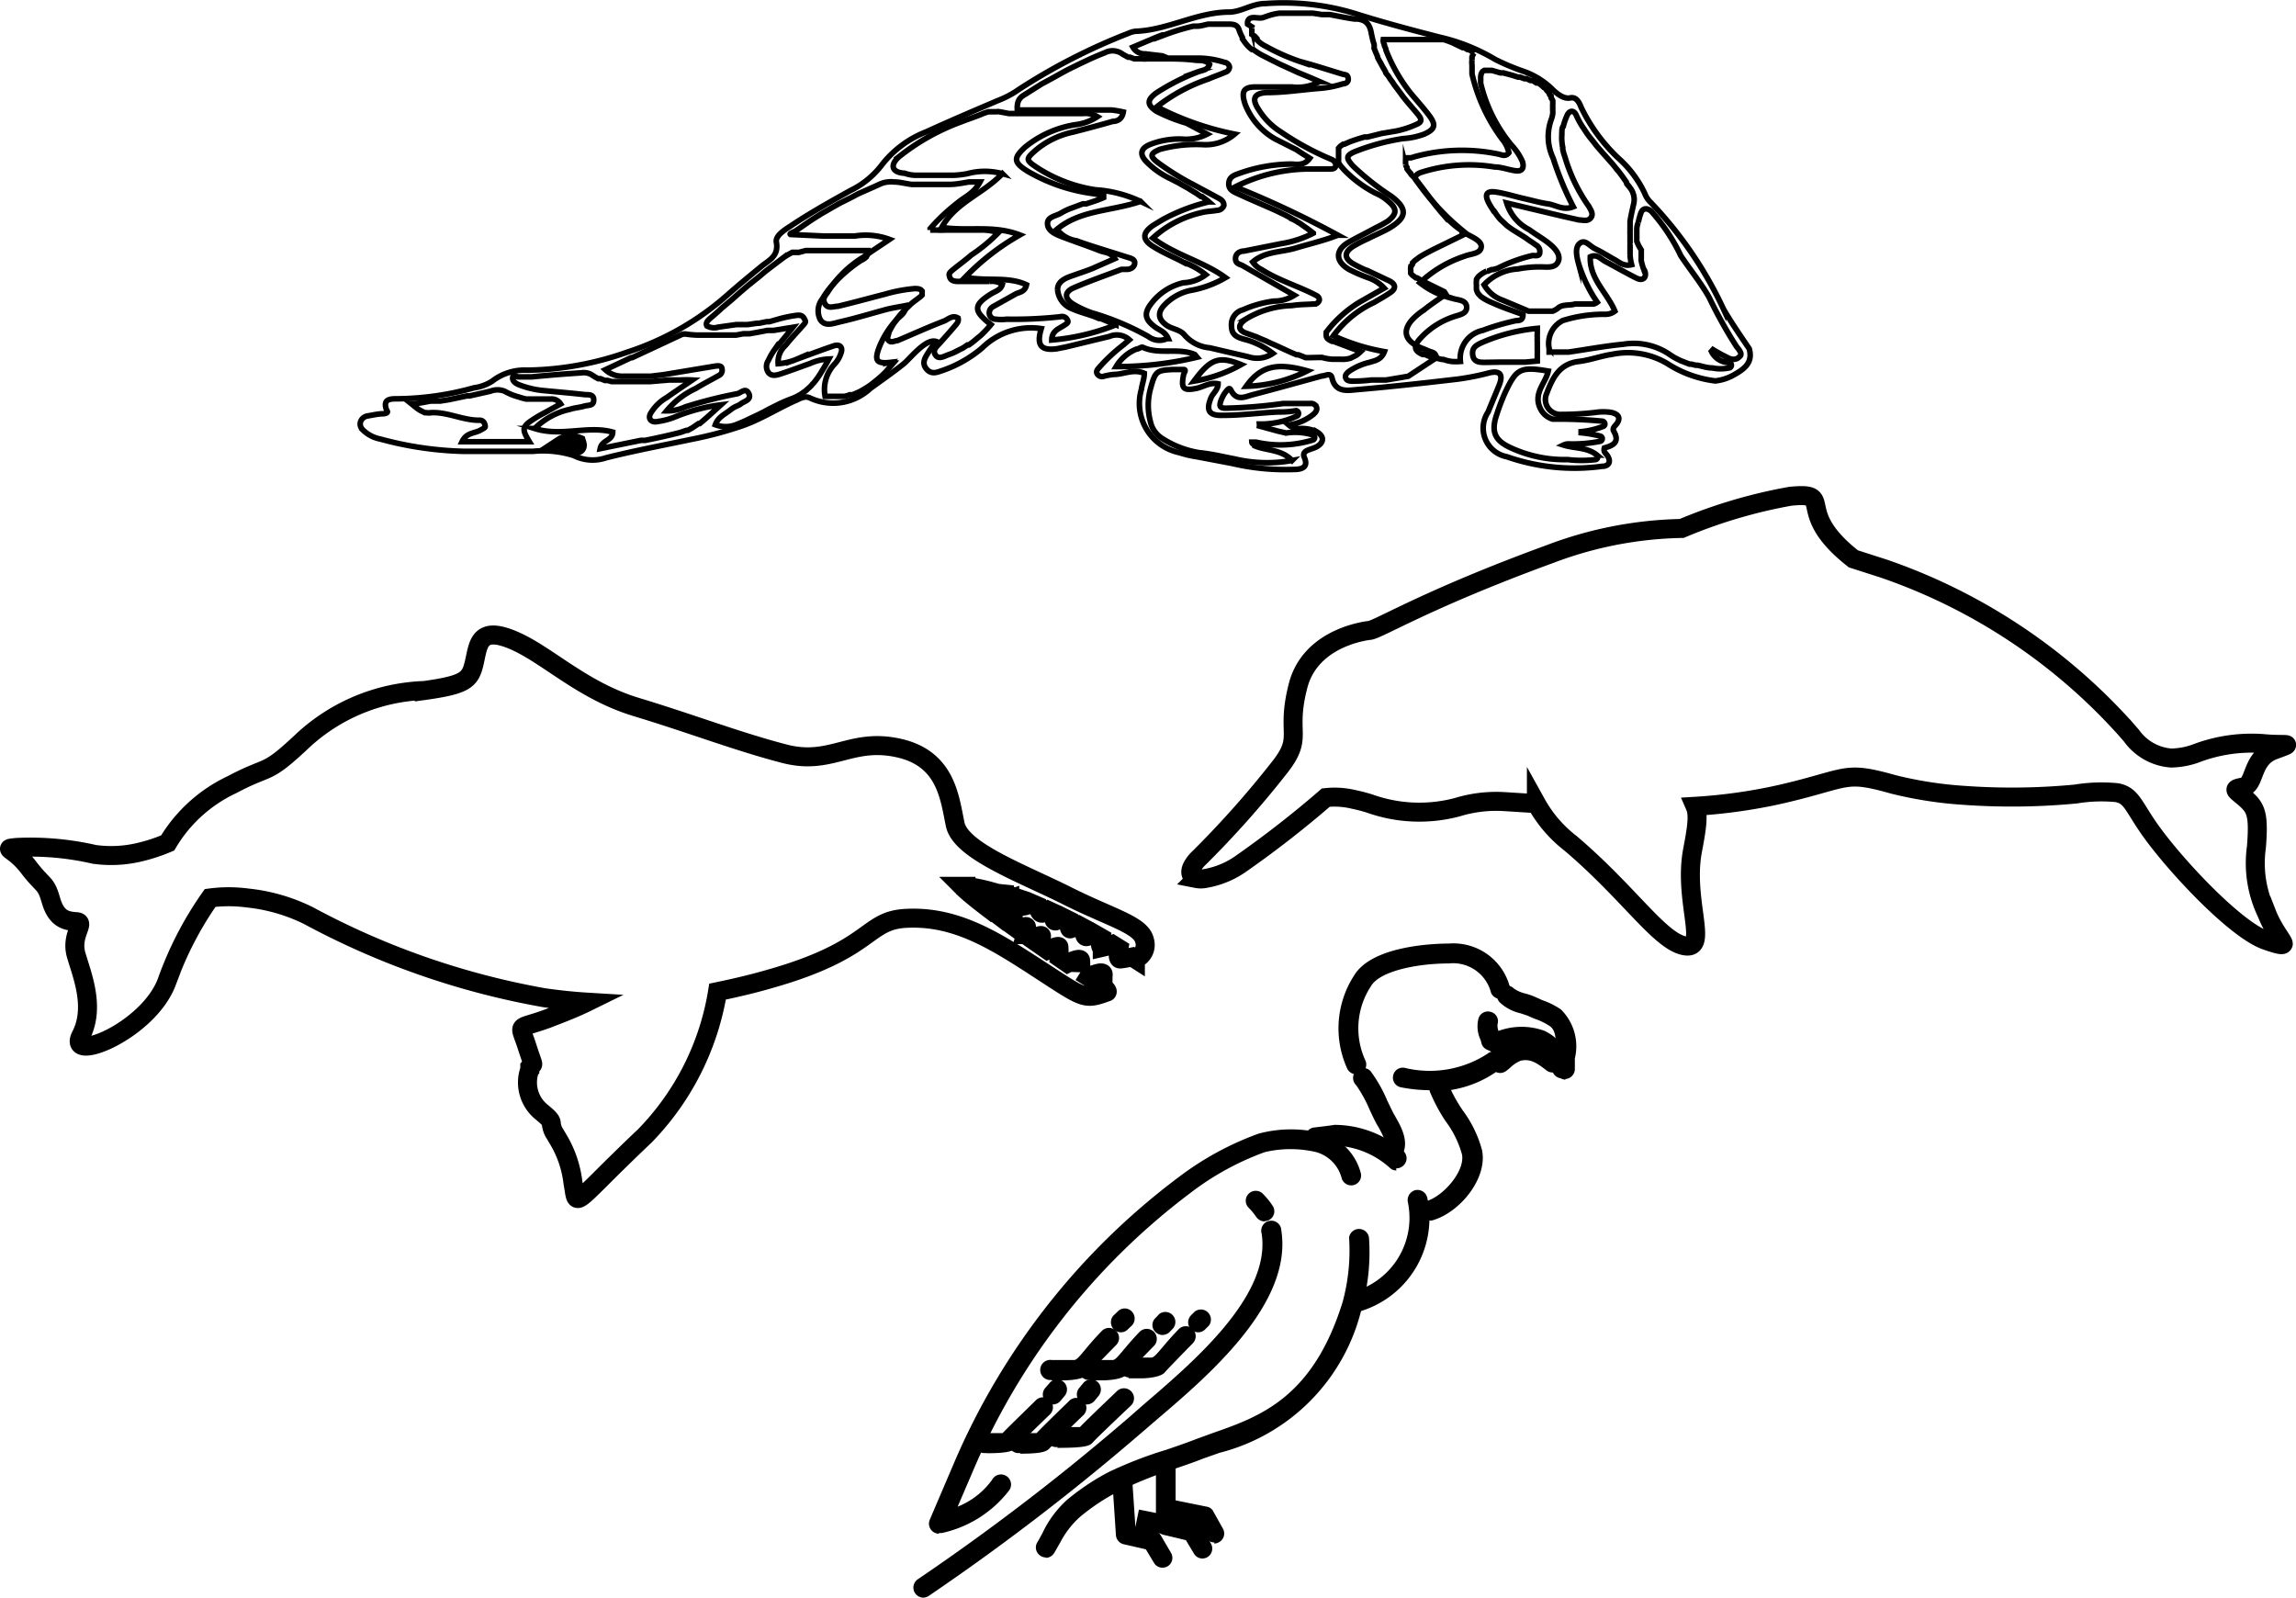 <svg xmlns="http://www.w3.org/2000/svg" viewBox="0 0 102.71 71.47"><defs><style>.cls-1,.cls-2{fill:none;stroke:#000;stroke-miterlimit:10;}.cls-1{stroke-width:0.25px;}.cls-2{stroke-width:0.85px;}</style></defs><title>Asset 14</title><g id="Layer_2" data-name="Layer 2"><g id="Layer_1-2" data-name="Layer 1"><path class="cls-1" d="M17.15,18.51c-.24,0-.48.06-.72.1s-.46.35-.2.62a1.52,1.52,0,0,0,.78.41,15.56,15.56,0,0,0,3.72.55c1,0,2.08,0,3.12,0a4.5,4.5,0,0,1,1.82.19,1.87,1.87,0,0,0,1.44.1c1.27-.32,2.56-.56,3.84-.83a16.87,16.87,0,0,0,2.22-.59c.85-.29,1.59-.77,2.39-1.13.22-.09.44-.25.69-.12a2.43,2.43,0,0,0,2.68-.43c.48-.35,1-.71,1.49-1.1.3-.24,1-1.17,1.47-1a4.28,4.28,0,0,0-.32.42c-.15.25-.37.51-.13.8s.51.14.76.06a5.51,5.51,0,0,0,1.74-1,3.12,3.12,0,0,1,2.64-.86c-.23.76,0,1,.71.9l.4-.08,1.94-.47a.84.84,0,0,1,.89.15l-.28.24a7.49,7.49,0,0,0-1.07,1c-.07.08-.15.17-.09.28a.25.25,0,0,0,.27.12,2.7,2.7,0,0,1,.48-.09c.44,0,.87-.26,1.36-.05,0,.25-.1.48-.13.72a2.25,2.25,0,0,0,1.7,2.83,4.8,4.8,0,0,0,.77.18l1.58.3A10.45,10.45,0,0,0,57.9,21c.3,0,.65-.08.45-.53-.07-.17,0-.25.11-.31s.31-.1.45-.18c.34-.2.32-.47,0-.66a1.52,1.52,0,0,0-.7-.15.7.7,0,0,1-.56-.16,2.23,2.23,0,0,0,1.11-.48c.1-.09.19-.2.12-.35a.27.27,0,0,0-.27-.13c-.4,0-.8,0-1.2,0a22.08,22.08,0,0,1-2.56.21c-.1,0-.24,0-.27-.11s.11-.45.26-.63.17-.18.26,0c.26.43.62.22.93.14,1-.26,2.07-.56,3.1-.84.17,0,.4-.18.46.1.14.6.62.56,1,.52,1.54-.13,3.08-.3,4.62-.48a11.34,11.34,0,0,0,1.41-.28c.5-.12.63.09.44.56s-.33.79-.49,1.19a1.3,1.3,0,0,0,.83,2,9.23,9.23,0,0,0,4.27.43c.31,0,.42-.22.22-.5-.06-.09-.17-.14-.12-.32.34-.1.72-.23.42-.75-.08-.13.06-.24.14-.34.21-.31,0-.44-.25-.5a2.41,2.41,0,0,0-.71,0,13.08,13.08,0,0,1-1.53.09.67.67,0,0,1-.65-.94c.26-.68.56-1.33,1.44-1.43.5-.06,1-.25,1.49-.32a3.45,3.45,0,0,1,2.46.41,5.08,5.08,0,0,0,2.15.78,2.09,2.09,0,0,0,.76-.23c.58-.31.93-.6.76-1.21-.4-.59-.8-1.17-1.15-1.77A17.69,17.69,0,0,0,73.79,9a1.08,1.08,0,0,1-.21-.34,4.88,4.88,0,0,0-1.19-1.59,7.79,7.79,0,0,1-1.65-2.25c-.09-.23-.22-.5-.5-.44s-.59-.18-.81-.4a3.48,3.48,0,0,0-1.28-.79,10.12,10.12,0,0,1-1.26-.53,8.57,8.57,0,0,0-2.5-1C63.11,1.33,61.86,1,60.6.6a11,11,0,0,0-4-.44c-.58,0-1.07.37-1.6.38-1.46,0-2.76.81-4.21.86a1.11,1.11,0,0,0-.31.09A26.76,26.76,0,0,0,45.58,4a4.26,4.26,0,0,1-.92.49c-1.08.46-2.16.92-3.23,1.41a4.63,4.63,0,0,0-2,1.5,3.91,3.91,0,0,1-1.4,1.13c-.91.51-1.8,1-2.69,1.6-.27.17-.66.43-.61.7.12.65-.36.82-.7,1.11-.51.42-1,.82-1.53,1.29a12.62,12.62,0,0,1-4.43,2.52,13.91,13.91,0,0,1-4.48.81,2.37,2.37,0,0,0-1.57.49,2,2,0,0,1-.82.3,13.13,13.13,0,0,1-3.41.49c-.33,0-.69,0-.49.52C17.4,18.47,17.24,18.5,17.15,18.51Z"/><path class="cls-2" d="M25.13,19.91a.74.74,0,0,1,.68-.07C25.86,20,25.86,20,25.13,19.91Z"/><path class="cls-1" d="M49.93,16.4a1.88,1.88,0,0,1,.9-.78c.1,0,.23-.12.3-.08.75.34,1.58,0,2.32.32,0,0,0,0,.1.12A15.36,15.36,0,0,1,49.93,16.4Z"/><path class="cls-1" d="M54.69,18.58c.83,0,1.66-.11,2.48-.15h.12q.35,0,.69-.06a.13.13,0,0,1,.06.23,3.8,3.8,0,0,1-1.7.37.36.36,0,0,1,0,.09l.84.23.36.08a2.7,2.7,0,0,1,1.2.09.12.12,0,0,1,0,.22,4.9,4.9,0,0,1-2.55.1H56a.09.09,0,0,0,.06.08.16.16,0,0,1,.06.08c.53.23,1.2.15,1.68.66a6.31,6.31,0,0,1-2.57-.07c-.53-.1-1-.22-1.58-.28A4.31,4.31,0,0,1,52,19.62a1.19,1.19,0,0,1-.54-.77,2.82,2.82,0,0,1,0-1.44c.22-.8.26-.84,1-.88.16,0,.31,0,.48,0s0,.17,0,.27c-.11.57,0,.69.55.58.33-.06.63-.29,1-.21,0,.26-.22.41-.31.61C53.94,18.35,54.07,18.6,54.69,18.58Z"/><path class="cls-1" d="M53.41,17.05c.74-1,1.11-1.14,2.11-.74A6.31,6.31,0,0,1,53.41,17.05Z"/><path class="cls-1" d="M55.75,17.28c.63-.89,1.35-1.08,2.73-.69A6.39,6.39,0,0,1,55.75,17.28Z"/><path class="cls-1" d="M66.43,16.21c-.23,0-.51,0-.55-.34s.18-.43.4-.54a8.08,8.08,0,0,1,2.49-.64c0,.08,0,.14,0,.21a1.62,1.62,0,0,0,0,.22,1,1,0,0,0,0,.17v.38a.66.66,0,0,1,0,.14c0,.11,0,.22,0,.34l-.54.05H67.09Z"/><path class="cls-1" d="M68.89,18.24a.9.9,0,0,0,.57.51,20.31,20.31,0,0,1,2.21.09c.11,0,.18.17.06.23a3.73,3.73,0,0,1-1,.24l0,.05a5.35,5.35,0,0,1,.86.15.12.12,0,0,1,0,.23,6.29,6.29,0,0,1-1.37.12l-.1,0a.53.53,0,0,0-.18.05c.51.16,1.06.09,1.5.45a.12.12,0,0,1-.06.2,5.23,5.23,0,0,1-1.25,0,5.74,5.74,0,0,1-2.53-.52c-.76-.34-.91-.75-.63-1.54a9.25,9.25,0,0,1,.39-1c.48-1,.66-1.11,1.9-.9C69.15,17.13,68.59,17.58,68.89,18.24Z"/><path class="cls-1" d="M73.22,10.79v-.06c0-.12,0-.25,0-.37v0c0-.13,0-.27.07-.41a2.36,2.36,0,0,1,.1-.38.48.48,0,0,1,.08-.16h0a.27.27,0,0,1,.1-.06h0a.25.25,0,0,1,.12,0h0a.56.56,0,0,1,.17.09,8.38,8.38,0,0,1,1.33,2c.41.62.92,1.24,1.27,1.87a20.37,20.37,0,0,0,1.22,2.19l.08.1a.72.72,0,0,1,.11.19v0a.17.17,0,0,1,0,.1h0s0,0,0,0,0,0,0,0a.19.19,0,0,1-.06.07c-.17.18-.4.12-.6,0a6.29,6.29,0,0,1-.58-.32l-.07.08a.88.88,0,0,0,.78.5c.13,0,.17.21,0,.24a1.83,1.83,0,0,1-.74,0h0c-.22,0-.43-.07-.65-.12l-.09,0-.2-.05-.08,0-.41-.16-.1-.05a2.65,2.65,0,0,1-.39-.23,2.86,2.86,0,0,0-2.06-.45c-.82.08-1.63.23-2.45.35l-.15,0-.22,0h-.45l0,0-.05,0,0,0,0,0,0,0,0-.06v0h0l0-.05s0,0,0-.05a1.15,1.15,0,0,1,.61-1.25,6.12,6.12,0,0,1,1.9-.28.68.68,0,0,0,.43-.14c-.33-.81-1.14-1.44-1.1-2.43.3-.14.46.09.66.2.45.24.89.49,1.34.72.12.06.26.13.38.05s.11-.29,0-.44a2.42,2.42,0,0,1-.1-.36.24.24,0,0,1,0-.08c0-.12,0-.24,0-.35v-.05A1.82,1.82,0,0,1,73.22,10.79Z"/><path class="cls-1" d="M69.87,6.32h0a1.62,1.62,0,0,1,0-.31.22.22,0,0,1,0-.08c0-.1,0-.21.07-.31h0a3,3,0,0,1,.16-.45c.09-.22.3-.28.42,0a3.88,3.88,0,0,0,.24.45l.26.39.09.12.21.26.09.12.26.3,0,0,.47.53.13.16a1.15,1.15,0,0,0,.14.17l.15.2.12.17.07.1c0,.08.11.16.16.25a.85.85,0,0,1,.17.74c-.06.26-.12.52-.16.77,0,0,0,.06,0,.09s0,.23,0,.35a.28.28,0,0,0,0,.09c0,.14,0,.28,0,.42s0,.06,0,.09,0,.23,0,.35,0,.08,0,.12a2.14,2.14,0,0,0,.07.43c-.36.09-.55-.11-.77-.23s-.55-.33-.84-.47-.46-.44-.7-.26-.15.59-.07.89a6.4,6.4,0,0,0,.84,1.75.48.48,0,0,1-.16.08l0,0-.11,0-.06,0h-.15l-.16,0h-.19l-.16,0c-.26.08-.58,0-.77.19a1.1,1.1,0,0,1-.23.13h0l-.07,0-.09,0h-.33l-.09,0h-.08l-.09,0-.08,0-.08,0-.1,0-.07,0-.16-.07-1-.42a1.54,1.54,0,0,1-.83-.69,2.26,2.26,0,0,1,1.52-.71,5,5,0,0,1,1-.09c.29,0,.65.07.79-.23s-.14-.6-.38-.8-.62-.42-.92-.64a2,2,0,0,1-1-1.19l2.53.6.71.16c.18,0,.38.08.52-.09s0-.36-.08-.51A7.49,7.49,0,0,1,70,7a1.92,1.92,0,0,1-.09-.32.22.22,0,0,1,0-.08A1.63,1.63,0,0,1,69.87,6.32Z"/><path class="cls-1" d="M66.31,3.21h0a.47.47,0,0,1,.09-.06h.17l.17,0,.38.11.13,0,.41.11h0l.25.08.09,0,.19.07.1,0,.17.08.1,0,.17.11.08,0a1.55,1.55,0,0,1,.24.19c.06,0,.11.11.16.16h0l.11.12,0,.05.07.09a.21.21,0,0,1,0,.06.75.75,0,0,1,.07.12.14.14,0,0,1,0,.06.36.36,0,0,1,0,.11.64.64,0,0,0,0,.07s0,.07,0,.11v.07a1.1,1.1,0,0,1,0,.18,1.45,1.45,0,0,1-.07.26,2.24,2.24,0,0,0,.09,1.72,13.84,13.84,0,0,0,.9,2.17c-.45.18-.78-.08-1.13-.13s-.73-.16-1.09-.24-.83-.23-1.25-.29-.5.12-.32.47c.07.14.16.27.24.4l.06.06a2.37,2.37,0,0,0,.23.3l.14.13.16.15c.11.08.23.17.35.24l.45.28.21.15.11.07.17.12a.32.32,0,0,1,.17.33c0,.19-.19.14-.32.14A6.94,6.94,0,0,0,67,12l-.21.06-.06,0-.17.07-.05,0a1.18,1.18,0,0,0-.37.24l0,0a.6.6,0,0,0-.09.13l0,.05a.65.65,0,0,0,0,.21,1.12,1.12,0,0,0,0,.2h0a.58.58,0,0,0,.08.18l0,0,.11.12,0,0a2.11,2.11,0,0,0,.39.23l0,0,.25.11c.41.18.84.32,1.25.47,0,.3-.21.26-.34.28a10.62,10.62,0,0,0-1.46.43,1.27,1.27,0,0,0-1,1.39,2.6,2.6,0,0,1-.4,0h0a1.9,1.9,0,0,1-.36-.09h-.06L64.15,16l-.08,0-.32-.14h0l-.11,0c-.38-.17-.41-.36-.13-.69a3.51,3.51,0,0,1,1.52-1c.24-.09.6-.12.58-.44s-.39-.3-.63-.38a3.72,3.72,0,0,1-1.46-.7,5.35,5.35,0,0,1,2-1.19c.27-.11.69-.1.74-.39s-.39-.45-.64-.6a11,11,0,0,1-2.2-2.31c-.21-.23-.08-.38.19-.46a7,7,0,0,1,3.25-.23c.31,0,.63.13.94.17s.38-.14.31-.4a2.5,2.5,0,0,0-.48-.73,6.78,6.78,0,0,1-1.39-2.77,1.28,1.28,0,0,1,0-.19v0a.36.36,0,0,1,0-.11v0A.44.44,0,0,1,66.31,3.21Z"/><path class="cls-1" d="M61.88,1.86h0a.36.36,0,0,1,0-.09h0l.07,0h0l.09,0h0l.15,0,.24,0,.15,0,.22,0,.31,0h.08l.31,0h.48l.3,0,.12,0,.18,0a3.39,3.39,0,0,1,.41.15l.25.12.19.09.07,0,.15.09.07,0,.22.15a.76.76,0,0,0-.09.18.19.19,0,0,0,0,.07s0,0,0,.05a1.07,1.07,0,0,0,0,.25v.07c0,.1,0,.21,0,.32a7.86,7.86,0,0,0,1.33,2.89,1.45,1.45,0,0,1,.32.63c-.13.18-.3.11-.44.07a8,8,0,0,0-3.74.1l-.2.06-.06,0-.1,0,0,0-.08.05,0,0h0a.37.37,0,0,0,0,.11s0,0,0,0a.38.38,0,0,0,0,.1s0,0,0,.05a.34.34,0,0,0,.06.12l0,.06a1.27,1.27,0,0,0,.16.2c0,.05.09.11.14.17l.18.21.05.07c.23.29.44.59.67.88l0,0a2.43,2.43,0,0,0,.2.25l.07.09c.06.08.13.15.19.22a.94.94,0,0,1,.1.1l.21.2.1.09c.11.09.22.18.34.26s0,.1.1.22l-1.33.65c-.21.11-.43.22-.63.35l-.2.15,0,0-.1.1,0,.05-.08.13a.5.5,0,0,0,0,.17l0,0a.61.61,0,0,0,0,.12l.07.08,0,0,.16.12.05,0,.22.13,1,.49s0,0,.07.11c-.34.24-.69.47-1,.72a2.79,2.79,0,0,0-.55.47c-.36.45-.28.82.23,1.11.17.1.35.15.52.23s.33.05.38.31L63,16.83l-.34.06L62,17l-.24,0-.14,0-.27,0a7.34,7.34,0,0,1-.81.05c-.13,0-.29,0-.34-.14s.07-.24.18-.32a2.76,2.76,0,0,1,.88-.38c.25-.08.53-.11.67-.48a9.14,9.14,0,0,1-2.28-.71,4.71,4.71,0,0,1,1.82-1.49c.25-.15.51-.29.75-.46s.21-.36-.06-.5l-.87-.41a5.74,5.74,0,0,1-.79-.38c-.37-.24-.36-.49,0-.74a6,6,0,0,1,.71-.37c.31-.16.63-.29.93-.46.81-.48.84-.87.1-1.43a11.66,11.66,0,0,1-1.7-1.34c-.35-.38-.34-.49.13-.68a9.92,9.92,0,0,1,2.09-.56A3.22,3.22,0,0,0,63.71,6c.5-.22.54-.42.21-.85s-.55-.66-.83-1A7.38,7.38,0,0,1,62,2.24c0-.07-.05-.14-.07-.2V2A.43.43,0,0,1,61.88,1.86Z"/><path class="cls-1" d="M55.81,1.08a.45.45,0,0,1,0-.11c.09-.32.48-.1.71-.19l.26-.09h0a2.52,2.52,0,0,1,.46-.1h0l.44,0h.55l.43,0,.07,0,.4.06.17,0,.18,0c.37.07.74.15,1.11.2l.14,0c.37.05.55.22.62.67l.06.27.06.2a1.09,1.09,0,0,1,0,.17l.08.2.07.16c0,.06.05.13.08.19l.09.16a1.62,1.62,0,0,0,.1.18l.09.16c0,.06.07.12.11.17l.11.17.11.15a2.43,2.43,0,0,0,.14.2l.09.12.23.31c.21.27.45.53.67.8s.11.36-.11.45a4.11,4.11,0,0,1-.92.29l-.6.1-.64.16-.13,0c-.22.06-.43.13-.65.21l-.25.11-.05,0-.13.09,0,0-.08.09s0,0,0,0l0,.1V7.1a.09.09,0,0,0,0,.05.28.28,0,0,0,0,.12,0,0,0,0,0,0,0,1,1,0,0,0,.1.16l0,0,.14.16a5.4,5.4,0,0,0,1.41,1.05A2,2,0,0,1,62.1,9c.4.33.4.56,0,.88a5,5,0,0,1-.56.31c-.4.22-.81.42-1.2.64-.61.35-.62.85,0,1.22a6.87,6.87,0,0,0,.88.38,1.75,1.75,0,0,1,.7.46l-1.09.62a5.36,5.36,0,0,0-1.39,1.21l-.11.14,0,0a.42.42,0,0,0,0,.1v0a.22.22,0,0,0,.06.19l0,0,.08.06,0,0,.12.06.06,0,1.22.46a1.57,1.57,0,0,1-.21.17l0,0-.24.12h0a1.11,1.11,0,0,1-.25.05h0a2.09,2.09,0,0,1-.25,0h-.06l-.27,0a2.11,2.11,0,0,1-.45-.08l-.14,0L58.55,16l-.14,0-.33-.13-.08,0c-.34-.14-.67-.3-1-.45l-.14-.06-.23-.11-.22-.09-.2-.09-.42-.15c-.44-.14-.44-.41,0-.68a4.17,4.17,0,0,1,2-.57c.32-.05.64-.05,1-.07a.23.23,0,0,0,.23-.18c0-.13-.09-.18-.19-.23-.78-.4-1.64-.65-2.39-1.13a1,1,0,0,1-.4-.34c.55-.48,1.28-.43,1.91-.62s1.26-.33,1.9-.58a43.34,43.34,0,0,0-4.59-2.16,7.35,7.35,0,0,1,3.23-.8c.34,0,.69,0,1,0,.1,0,.23,0,.26-.13s-.08-.26-.19-.3a12.53,12.53,0,0,1-2.25-1.22,3.14,3.14,0,0,1-1-1c-.31-.46-.25-.74.37-.77.8,0,1.59-.13,2.39-.19a4.47,4.47,0,0,0,1-.2c.12,0,.27-.07.24-.25s-.14-.15-.24-.18c-.64-.19-1.27-.4-1.92-.57a9.13,9.13,0,0,1-1.53-.68,1.24,1.24,0,0,1-.39-.29l0-.05-.1-.11,0,0L56,1.54l0,0,0-.05,0-.05,0-.06a.05.05,0,0,1,0,0l0-.06s0,0,0-.05a.15.15,0,0,1,0-.07Z"/><path class="cls-1" d="M51.34,1.83l.15-.06c.17-.08.35-.15.52-.21l.09,0h0a10,10,0,0,1,1.29-.39l.17,0c.16,0,.33-.06.49-.09l.19,0,.67,0c.23,0,.44,0,.52.26a2.07,2.07,0,0,0,.15.34.21.21,0,0,1,0,.06c.05.07.1.15.16.22l0,0a1.33,1.33,0,0,0,.27.26l.06,0a2.64,2.64,0,0,0,.35.23h0l.39.2.12.06.32.16.83.38.51.21.44.19a2,2,0,0,1-1.24.24c-.53,0-1.07,0-1.6,0s-.69.17-.49.77a3.06,3.06,0,0,0,1.33,1.55L58,6.7l.21.14.38.24c-.25.34-.56.27-.83.26a7,7,0,0,0-2.36.43c-.2.07-.41.15-.43.42s.17.37.37.46c.58.27,1.18.52,1.76.78l.39.19.15.08.23.13a1.18,1.18,0,0,1,.19.11,1.37,1.37,0,0,1,.2.13l.2.14.11.08.18.14a4.76,4.76,0,0,1-1.44.47l-1.65.33c-.18,0-.39.1-.39.34s.19.24.33.32l2.3,1.32a1.7,1.7,0,0,1-.92.26,5.07,5.07,0,0,0-1.38.39.68.68,0,0,0-.51.72c0,.39.23.5.54.59a3.4,3.4,0,0,1,1.31.64,1.25,1.25,0,0,1-1.1.15l-1.08-.25-.64-.15A1.68,1.68,0,0,1,53,15c-.21-.27-.57-.27-.83-.46s-.45-.47-.12-.85A2.26,2.26,0,0,1,53.22,13a4.73,4.73,0,0,0,1.6-.58c-1-.73-2.23-1-3.25-1.77A4.8,4.8,0,0,1,53.8,9.5c.21-.05.43-.05.64-.09a.33.33,0,0,0,.31-.22c0-.16-.09-.24-.21-.31l-1.06-.57a12.33,12.33,0,0,1-1.7-1.05c-.36-.28-.32-.4.11-.58a6.13,6.13,0,0,1,1.9-.21A2,2,0,0,0,55.23,6a13.18,13.18,0,0,1-3.48-1.22,7.75,7.75,0,0,1,2.32-1.25c.24-.11.5-.19.74-.3A.25.25,0,0,0,55,3a.25.25,0,0,0-.22-.21,3.94,3.94,0,0,0-1.18-.19c-.22,0-.45,0-.67,0H52.7l-.46,0L52,2.5l-.77-.09a.6.6,0,0,1-.55-.3Z"/><path class="cls-1" d="M45.91,4.19l.57-.36.11-.07L47,3.54l.43-.24.35-.19.51-.25.3-.14c.27-.13.55-.25.83-.36a.75.75,0,0,1,.81.07l.24.13.08,0,.19.07.07,0,.25,0h0a1.33,1.33,0,0,0,.28,0h.06l.34,0H52c.51,0,1,0,1.52.07.21,0,.44,0,.59.18-.08.26-.32.26-.51.33a9.84,9.84,0,0,0-1.86.94c-.45.32-.43.55,0,.83a7.32,7.32,0,0,0,1.34.53L54,6a2.09,2.09,0,0,1-1.16.22,3.56,3.56,0,0,0-1.41.25c-.4.17-.46.43-.16.75a3.73,3.73,0,0,0,1.1.78l.37.19.17.1.22.12.19.12.2.12.2.14.05,0c.1.08.21.15.31.24A8.38,8.38,0,0,0,52,9.83l-.41.25c-.5.34-.5.64,0,.95s.9.46,1.35.7a3.39,3.39,0,0,1,1,.56,1.79,1.79,0,0,1-1,.36,2.51,2.51,0,0,0-1.4.88c-.39.48-.34.76.16,1.12.19.13.43.2.56.5l-.06,0h0a.8.8,0,0,1-.82-.09A11.88,11.88,0,0,0,48.86,14,4.53,4.53,0,0,1,48,13.6c-.39-.25-.38-.53,0-.71.71-.31,1.44-.56,2.17-.84l.24,0c.16,0,.33-.09.35-.27s-.18-.23-.32-.27c-.77-.25-1.54-.47-2.29-.74a1.37,1.37,0,0,1-.87-.51c1.06-.88,2.41-.8,3.74-1.25A5.53,5.53,0,0,0,49,8.49a6.62,6.62,0,0,1-2.62-1c-.51-.34-.5-.38,0-.81A3.82,3.82,0,0,1,48,5.91c.59-.15,1.19-.31,1.78-.48.2,0,.42-.1.47-.42a4.51,4.51,0,0,0-.53-.09l-.16,0-.41,0H49l-.54,0H46.14l-.63,0C45.47,4.41,45.72,4.31,45.91,4.19Z"/><path class="cls-1" d="M40.23,7l.09-.07h0A9.89,9.89,0,0,1,43,5.45c.35-.14.71-.25,1-.38L44.21,5h0l.07,0,.08,0h.21a.36.36,0,0,1,.14,0l.43.08.15,0,.28,0,.19,0h1.13l.53,0h1a1.07,1.07,0,0,1,.67.14,2.28,2.28,0,0,1-1,.36,4.73,4.73,0,0,0-2.23,1c-.53.49-.53.68.11,1.08a7.82,7.82,0,0,0,2.92,1l.48.08s0,0,0,.1a4.68,4.68,0,0,1-.48.18l-.3.1,0,0-.15,0h0l-.32.12-.19.07a2.65,2.65,0,0,0-.48.23c-.23.13-.6.16-.59.47s.34.46.62.57c.57.22,1.15.41,1.73.64.21.08.47.06.66.35l-1,.44c-.27.11-.55.2-.83.3s-.73.23-.73.64a1,1,0,0,0,.64.86c.32.14.66.23,1,.35l.22.09.07,0,.68.28a10,10,0,0,1-2.87.68c0-.4.31-.5.53-.64s.23-.16.14-.31a.27.27,0,0,0-.29-.09,19.19,19.19,0,0,1-2.4.11,1.94,1.94,0,0,1-.48,0,.29.29,0,0,1-.29-.22.32.32,0,0,1,.16-.34l1-.56c.18-.1.43-.09.5-.42-.83-.39-1.76-.14-2.74-.34a10.83,10.83,0,0,1,2.44-1.89c-1.2-.46-2.34-.15-3.49-.34.62-1.12,1.84-1.49,2.71-2.4a3,3,0,0,0-1.57,0,4.09,4.09,0,0,1-.6.07H40.94a1.51,1.51,0,0,1-.47-.09C39.89,7.72,39.79,7.38,40.23,7Z"/><path class="cls-1" d="M35.65,10.29l.55-.38.15-.1.38-.24.45-.26.37-.21.54-.27.3-.16.79-.35.11-.05a1.22,1.22,0,0,1,.7-.13c.27,0,.53.08.8.11l.5,0h.29l.78,0h.1c.3,0,.59-.06.88-.11h.5c-.26.5-.68.66-1,.93a8.63,8.63,0,0,0-1.17,1.09.42.42,0,0,0-.06.08l0,.05,0,0v0a.08.08,0,0,0,0,0s0,0,0,0v0a0,0,0,0,0,0,0l0,0,0,0,.05,0,0,0,.06,0h.17a3.09,3.09,0,0,0,.43,0h.12l.49,0h.48l.48,0a2.27,2.27,0,0,1,.77.12,7.42,7.42,0,0,1-1.21,1c-.24.21-.5.4-.75.6s-.27.23-.21.4.25.18.41.18h1.37a.83.83,0,0,1,.57.13c-.07.26-.32.31-.51.43-.79.5-.8.75,0,1.37a5.42,5.42,0,0,1-.46.49l-.15.12a3.57,3.57,0,0,1-.38.3l-.06,0-.19.13-.18.09a2.71,2.71,0,0,1-.49.22c-.19.07-.44.23-.58,0s.09-.39.23-.55.43-.48.64-.73c.08-.1.19-.19.15-.36-.26-.16-.45.07-.65.14-.7.27-1.38.58-2.07.87-.12,0-.26.11-.38,0s0-.25,0-.37a4.39,4.39,0,0,1,.27-.47l.08-.1a2.69,2.69,0,0,1,.3-.37s0,0,0,0l0,0,.34-.33c.14-.12.3-.23.44-.34l.06-.06,0,0v0s0,0,0-.05v-.07a.08.08,0,0,0,0,0c0-.15-.18-.17-.32-.17a6.74,6.74,0,0,0-1.34.25c-.7.18-1.39.37-2.1.54-.19,0-.44.13-.58-.1s0-.36.11-.52a4.87,4.87,0,0,1,1.59-1.57c.36-.26.74-.5,1.18-.8a3.08,3.08,0,0,0-1.56-.15H36.87l-1.51-.07C35.29,10.44,35.52,10.39,35.65,10.29Z"/><path class="cls-1" d="M31.89,14.14l.24-.21.15-.14.44-.37.43-.38.33-.28.5-.4.27-.23.79-.6a2.82,2.82,0,0,1,.29-.18l.11-.06.13,0,.08,0,.09,0,.3-.08h.07l.35,0h2.37c0,.34-.22.38-.36.47a6.39,6.39,0,0,0-1.21,1.05,3.63,3.63,0,0,0-.47.64.86.86,0,0,0-.1.92c.21.34.58.18.88.11.7-.16,1.39-.37,2.09-.56.28-.07.56-.11.86-.17,0,.35-.26.46-.41.63a4,4,0,0,0-.8,1.29c-.2.56-.08.69.53.62a.41.41,0,0,1,.15,0l-.36.42h0a5.22,5.22,0,0,1-.43.39l-.24.19-.16.11-.2.12-.14.08-.32.14h0l-.13,0a1.09,1.09,0,0,1-.24.07l-.14,0-.24,0h-.48a1.66,1.66,0,0,1,.43-1.45,1.29,1.29,0,0,0,.28-.48c.1-.26-.05-.42-.32-.33-.56.19-1.11.4-1.66.6a2.53,2.53,0,0,1-.83.2,1,1,0,0,1,.34-.83c.21-.27.45-.52.68-.78s.24-.24.14-.42-.27-.14-.43-.12a5.83,5.83,0,0,0-.7.15l-.42.12-.12,0-.34.07h-.09l-.42.06-.2,0-.31,0-.78.11a.68.68,0,0,1-.54-.05C31.54,14.4,31.73,14.28,31.89,14.14Z"/><path class="cls-1" d="M28.23,16l.05,0,2.14-1a.49.49,0,0,1,.23-.06,4.75,4.75,0,0,0,.53.05h.68l.49,0,.31,0,.27,0,.32-.06.28,0,.39-.07.41-.08.21,0h.07l.86-.14c-.34.43-.59.73-.82,1a3,3,0,0,0-.28.49.47.47,0,0,0,0,.53c.14.18.34.13.51.08.46-.15.91-.32,1.36-.48a2.26,2.26,0,0,1,.84-.2q-.16.3-.33.57h0a3.7,3.7,0,0,1-.35.5h0l-.06.06a.86.86,0,0,1-.13.14l-.09.08a.69.69,0,0,1-.13.11,1.7,1.7,0,0,0-.14.1l-.12.07a2.09,2.09,0,0,1-.3.14c-.21.08-.43.17-.63.27l-.38.19-.26.14-.24.12-.34.16a6.65,6.65,0,0,1-.61.27A1.29,1.29,0,0,1,32,19c.12-.34.43-.47.67-.66s.34-.17.48-.28.48-.17.35-.45-.33-.06-.5,0a20.54,20.54,0,0,0-2.34.59,1.9,1.9,0,0,1-.84.18,3.73,3.73,0,0,1,1.3-1c.34-.21.7-.39,1.05-.59a.25.25,0,0,0,.13-.27c0-.18-.19-.16-.32-.14l-2.29.38-.58.07H29l-.5,0h-.09l-.53,0a1.12,1.12,0,0,1-.8-.29Z"/><path class="cls-1" d="M23.21,16.86l.57,0q1.11-.11,2.22-.18a.71.71,0,0,1,.46.08,2.38,2.38,0,0,0,.3.18l.1,0,.2.08.13,0,.17.05.15,0,.15,0,.23,0h.85l.35,0,.83-.07h0l.37,0h.15a4.7,4.7,0,0,1,.53,0c-.38.26-.76.51-1.14.78a2,2,0,0,0-.73.72c-.11.21,0,.37.22.37a3.35,3.35,0,0,0,.93-.24,8,8,0,0,1,2-.52l-.31.28c-.22.2-.43.39-.64.56l-.05,0-.28.19,0,0h0l-.2.11-.06,0-.29.1c-.52.13-1,.24-1.56.35l-.19,0h0l-1.82.37c.08-.4.55-.34.56-.74-1.11-.31-2.28.22-3.49-.16a3.18,3.18,0,0,1,1.58-.86c.21-.07.43-.08.63-.14s.43,0,.43-.28-.27-.22-.43-.24c-.61-.07-1.23-.12-1.84-.18a4,4,0,0,1-1.08-.26c-.15-.06-.31-.17-.27-.35S23.07,16.87,23.21,16.86Z"/><path class="cls-1" d="M19.7,17.94l.38-.06.81-.17.12,0,.93-.21a.86.86,0,0,1,.63,0,2.81,2.81,0,0,0,.47.21l.17.05a3,3,0,0,0,.32.09l.2,0,.3,0,.22,0,.4,0a.48.48,0,0,1,.43.22l-.33.18-.36.2a6.11,6.11,0,0,0-.61.36c-.43.29-.42.42-.1.95-.23,0-.47,0-.7,0H21.51c-.28,0-.56,0-.84,0,.19-.41.56-.37.81-.51s.25-.12.2-.29a.23.23,0,0,0-.25-.16c-.73,0-1.4-.37-2.13-.34a.58.58,0,0,1-.23,0l-.07,0-.16-.08a.05.05,0,0,1,0,0,1.22,1.22,0,0,1-.19-.12l-.25-.2c.29,0,.59-.07.87-.12Z"/><path class="cls-2" d="M100.94,37.89c.11-1.42,0-1.73-.49-2.16s-.61-.42-.08-.53.32-1.26,1.34-1.64.6-.19-.52-.3a7,7,0,0,0-3,.46,3.41,3.41,0,0,1-1.07.19,2.4,2.4,0,0,1-1.77-1h0l-.27-.31a25.82,25.82,0,0,0-10.8-7.16L82.91,25c-2.77-2.17-.73-3-2.82-2.8a22.8,22.8,0,0,0-4.86,1.44,17.45,17.45,0,0,0-5.88,1.14c-5.47,2-7.62,3.34-8.07,3.42,0,0-2.63.24-3.21,2.47s.29,2.26-.86,3.7a43.6,43.6,0,0,1-3.56,4,1.56,1.56,0,0,0-.28.34c-.18.29-.11.51.15.59a1,1,0,0,0,.39,0h0a3.91,3.91,0,0,0,1.63-.68,46.22,46.22,0,0,0,3.77-2.94,3.64,3.64,0,0,1,1.24.08,7.24,7.24,0,0,1,.73.19,6.61,6.61,0,0,0,3.91.16,5.94,5.94,0,0,1,2.11-.25l1.43.09a5.79,5.79,0,0,0,1.52,1.77c2.62,2.22,4,4.39,5.11,4.59s-.06-2,.35-4.24c.19-1,.29-1.61.12-2a24,24,0,0,0,3.41-.45c.39-.08.76-.17,1.12-.26,2.36-.6,2.28-.85,4.34-.27a17.69,17.69,0,0,0,3.16.49,30,30,0,0,0,5-.06,7.09,7.09,0,0,1,1.84-.06c.63.12.72.56,1.4,1.55,1.07,1.56,3.9,4.61,5.3,5.07.52.18.72.22.74.14h0c0-.13-.44-.6-.74-1.37A5.15,5.15,0,0,1,100.94,37.89Z"/><path class="cls-2" d="M51.2,42.07c-.16-.7-1.48-1-3.47-2s-4.75-2-5-3.19-.4-2.95-2.54-3.42-3,.8-5.09.26-4.18-1.35-6.63-2.09-4-2.36-5.53-3-1.54.22-1.72,1-.37,1-2.24,1.26a8.42,8.42,0,0,0-5.4,2.21c-1.75,1.65-1.45,1.07-3.2,2A6.61,6.61,0,0,0,7.5,37.71a7.72,7.72,0,0,1-1.38.44,5.45,5.45,0,0,1-1.9.07,12.76,12.76,0,0,0-3.47-.31c-.7.07-.15,0,.53.89s.76.65,1,1.48.67.92,1.13.95-.27.58,0,1.5.86,2.34.21,3.6,3-.19,3.84-2.4A15.53,15.53,0,0,1,9.4,40.17a6.33,6.33,0,0,1,1.66,0,8,8,0,0,1,2.74.79,35.06,35.06,0,0,0,10.53,3.67c.63.09,1.27.16,1.93.2-.61.3-1.23.53-1.77.74-1.42.52-1.26.15-.91,1.26l.12.36c.19.56.16.37,0,.55l0,.1a1.7,1.7,0,0,0,.52,1.9c.38.31.42.39.44.49a1,1,0,0,0,.17.5l.1.17h0a4.87,4.87,0,0,1,.7,2c.22,1.22-.15,1.1,3.22-2.09a12,12,0,0,0,3.25-6.45q1.35-.28,2.34-.57c4.67-1.32,4.26-2.64,6.14-2.71,2.21-.1,3.93,1,5.93,2.3s2,1.36,3,1c0,0,.11,0-.16-.24a4.71,4.71,0,0,1,0-.55c0-.2-.66.11-.66.11l-.35-.22a4.07,4.07,0,0,0,0-.51c0-.17-.58.12-.58.12l-.39-.27a3.92,3.92,0,0,0,0-.46c0-.09-.51.14-.51.14l-.33-.23h0a2.65,2.65,0,0,0,.06-.4c0-.09-.42.15-.42.15l-.3-.21a1.65,1.65,0,0,0,.05-.34c0-.09-.35.13-.35.13l-.32-.23s0-.19.07-.31-.38.09-.38.09l-.25-.19a2.27,2.27,0,0,0,0-.33c0-.09-.33.11-.33.11-.45-.34-.84-.65-1.09-.87l-.11-.1-.12-.12h0l.17,0h0a8,8,0,0,1,1.12.23s0,.22.1.17l.18-.09L45,40s.06.27.17.23a.44.44,0,0,0,.2-.1l.3.1s0,.31.14.3a.77.77,0,0,0,.31-.13l.3.13h0s.07.35.2.32a1,1,0,0,0,.27-.12l.26.12s-.05.36.06.35a1.06,1.06,0,0,0,.3-.18l.3.15s0,.42.07.38a3.27,3.27,0,0,0,.38-.15l.28.15s-.08.38.07.35a.91.91,0,0,0,.31-.14l.33.19s-.08.46.06.43a4.15,4.15,0,0,0,.45-.13l.29.18s-.09.48.06.47.54-.09.54-.09l.14.09A.67.67,0,0,0,51.2,42.07ZM42.43,39.7h0Zm.34,0h0Zm-.12,0h0Zm.34,0h0Zm-.15,0h0Zm.33.06h-.06Z"/><path d="M41.3,71.47a.45.45,0,0,1-.26-.81,102.78,102.78,0,0,0,9.46-7.25l.65-.57C53.29,61,56.87,58,56.44,55.19a.45.45,0,1,1,.88-.14c.51,3.29-3.31,6.53-5.59,8.47l-.65.56a104.33,104.33,0,0,1-9.53,7.31.49.49,0,0,1-.25.08"/><path d="M56.57,54.64a.47.47,0,0,1-.38-.21,3,3,0,0,0-.33-.4.44.44,0,0,1,0-.63.45.45,0,0,1,.63,0,3.44,3.44,0,0,1,.44.54.44.44,0,0,1-.13.62.51.51,0,0,1-.24.07"/><path d="M48.78,61.73h0a.45.45,0,1,1,0-.89h0c.37,0,.82,0,1,0s.47-.51,1.22-1.28a.45.45,0,0,1,.64.63c-.55.56-1.17,1.2-1.26,1.31s-.39.23-1,.25h-.63m.93-.82,0,0,0,0"/><path d="M50.51,61.62h0a.45.45,0,0,1-.44-.45.44.44,0,0,1,.44-.44h0c.37,0,.82,0,1,0s.47-.5,1.22-1.27a.44.44,0,0,1,.63,0,.45.45,0,0,1,0,.63c-.56.57-1.17,1.2-1.26,1.31s-.39.24-1,.26h-.63"/><path d="M47.05,61.73h0a.45.45,0,1,1,0-.89h0c.37,0,.81,0,1,0s.47-.51,1.22-1.28a.45.45,0,1,1,.64.63c-.55.56-1.17,1.2-1.26,1.31s-.39.23-1,.25h-.63"/><path d="M47.31,64.73h0a.45.45,0,1,1,0-.89h0c.37,0,.82,0,1,0,.17-.18.6-.6,1.68-1.63a.45.45,0,0,1,.62.65c-.74.7-1.58,1.5-1.71,1.65s-.24.26-1.6.26m.92-.84s0,0,0,0,0,0,0,0"/><path d="M53.6,59.6a.44.44,0,0,1-.32-.13.45.45,0,0,1,0-.63l.17-.17a.45.45,0,0,1,.63.63l-.17.17a.43.43,0,0,1-.31.13"/><path d="M52,59.72a.46.46,0,0,1-.31-.13.43.43,0,0,1,0-.63l.17-.18a.45.45,0,0,1,.63.63l-.17.18a.48.48,0,0,1-.32.13"/><path d="M50.14,59.6a.45.45,0,0,1-.32-.76l.18-.17a.43.43,0,0,1,.63,0,.45.45,0,0,1,0,.63l-.18.17a.42.42,0,0,1-.31.13"/><path d="M45.63,65h0a.45.45,0,1,1,0-.89h0c.29,0,.59,0,.74,0,.16-.17.54-.55,1.49-1.47a.45.45,0,0,1,.62.65c-.56.54-1.38,1.34-1.51,1.48s-.27.26-1.32.26m.64-.83,0,0,0,0"/><path d="M48.61,62.83a.45.45,0,0,1-.34-.73l.19-.23a.45.45,0,0,1,.63-.06.46.46,0,0,1,.06.63l-.19.23a.48.48,0,0,1-.35.16"/><path d="M44.11,65h0a.45.45,0,1,1,0-.89h0c.29,0,.6,0,.74,0,.16-.17.55-.55,1.49-1.47a.44.44,0,0,1,.63,0,.44.44,0,0,1,0,.63c-.56.54-1.38,1.34-1.51,1.48s-.27.26-1.32.26m.64-.83,0,0s0,0,0,0"/><path d="M47.1,62.83a.44.44,0,0,1-.29-.11.44.44,0,0,1-.06-.62l.2-.23a.43.43,0,0,1,.62-.06.45.45,0,0,1,.06.63l-.19.23a.47.47,0,0,1-.34.16"/><path d="M60.67,48.06a.45.45,0,0,1-.4-.25,4.35,4.35,0,0,1,.31-4.18c.82-1.35,3.67-1.42,4.23-1.42h0a2.61,2.61,0,0,1,2.71,1.86.44.44,0,1,1-.82.34,1.75,1.75,0,0,0-1.89-1.31h0c-1.42,0-3.07.34-3.47,1a3.43,3.43,0,0,0-.26,3.34.45.45,0,0,1-.22.59.41.41,0,0,1-.19,0"/><path d="M64,48.77a6.74,6.74,0,0,1-1.33-.13.44.44,0,0,1-.35-.52.44.44,0,0,1,.52-.35,4.74,4.74,0,0,0,3.7-.63.44.44,0,1,1,.57.68,4.92,4.92,0,0,1-3.11,1"/><path d="M70.05,48.3a.45.45,0,0,1-.45-.44c0-.17,0-.36,0-.54,0-.68.05-1.18-.26-1.41a2.94,2.94,0,0,0-.64-.32,3.68,3.68,0,0,1-.35-.15l-.33-.11a2,2,0,0,1-.92-.48.44.44,0,0,1,0-.63.43.43,0,0,1,.62,0,1.55,1.55,0,0,0,.53.23,2.72,2.72,0,0,1,.43.15l.31.14a3.48,3.48,0,0,1,.84.42,2.32,2.32,0,0,1,.62,2.19c0,.17,0,.34,0,.48a.45.45,0,0,1-.45.44"/><path d="M69.88,48.24a.45.45,0,0,1-.43-.31c-.19-.6-.32-.88-.71-1a2.2,2.2,0,0,0-1.67.14.44.44,0,0,1-.57-.25.45.45,0,0,1,.25-.58,3,3,0,0,1,2.33-.13,2.16,2.16,0,0,1,1.22,1.58.43.43,0,0,1-.29.56.31.31,0,0,1-.13,0"/><path d="M67.12,48a.43.43,0,0,1-.35-.17.45.45,0,0,1,.07-.63l.13-.11a2.11,2.11,0,0,1,.87-.51,2.2,2.2,0,0,1,1.91.61.45.45,0,0,1-.55.71c-.48-.38-.76-.54-1.17-.45a1.49,1.49,0,0,0-.48.32l-.16.13a.47.47,0,0,1-.27.1"/><path d="M66.7,47a.45.45,0,0,1-.43-.34.82.82,0,0,0-.06-.19,1.42,1.42,0,0,1-.07-.91.44.44,0,0,1,.56-.29.43.43,0,0,1,.29.55.7.7,0,0,0,.07.36c0,.08,0,.17.08.27a.45.45,0,0,1-.33.54H66.7"/><path d="M62.33,51.92a.46.46,0,0,1-.23-.06.45.45,0,0,1-.16-.61c.1-.16-.15-.6-.28-.84l-.08-.13c-.11-.21-.22-.44-.32-.66a6,6,0,0,0-.59-1.07.45.45,0,1,1,.7-.55,6.25,6.25,0,0,1,.69,1.24c.11.22.2.42.3.61a.75.75,0,0,1,.07.12c.24.42.64,1.12.28,1.73a.44.44,0,0,1-.38.22"/><path d="M63.91,54.61a.46.46,0,0,1-.43-.32.45.45,0,0,1,.31-.55c.78-.22,1.76-1.36,1.61-2.1a4.42,4.42,0,0,0-.73-1.48A7.53,7.53,0,0,1,64,48.92a.45.45,0,1,1,.83-.33,6.71,6.71,0,0,0,.61,1.09,5.25,5.25,0,0,1,.86,1.78c.25,1.26-1,2.8-2.25,3.14h-.12"/><path d="M60.71,58.65a.46.46,0,0,1-.43-.31.45.45,0,0,1,.28-.56,3.43,3.43,0,0,0,2.42-4,.46.46,0,0,1,.34-.54.45.45,0,0,1,.53.35,4.35,4.35,0,0,1-3,5.07l-.14,0"/><path d="M62.47,52.36a.41.41,0,0,1-.29-.11,3.84,3.84,0,0,0-2.44-1l-.3,0-.67.08a.45.45,0,0,1,0-.89l.58-.07.35-.05a4.69,4.69,0,0,1,3.09,1.18.44.44,0,0,1,0,.63.48.48,0,0,1-.34.14"/><path d="M46.78,69.67a.39.39,0,0,1-.23-.07A.44.44,0,0,1,46.4,69c.08-.13.16-.28.24-.43a4.67,4.67,0,0,1,1.1-1.48,10.56,10.56,0,0,1,1.86-1.24,18.19,18.19,0,0,1,2.59-1c.43-.15.88-.3,1.31-.47l.77-.28c2.09-.73,4.46-1.57,5.79-5.85a8.76,8.76,0,0,0,.29-2.89.45.45,0,0,1,.89,0,9.21,9.21,0,0,1-.33,3.19,8.76,8.76,0,0,1-6.35,6.44l-.74.26c-.45.18-.9.33-1.34.48a17.92,17.92,0,0,0-2.47,1,9.25,9.25,0,0,0-1.71,1.14A4,4,0,0,0,47.43,69l-.27.47a.45.45,0,0,1-.38.22"/><path d="M53.79,69.72a.44.44,0,0,1-.38-.22l-.36-.6-1-.24a.43.43,0,0,1-.34-.43l0-2.82a.45.45,0,0,1,.44-.45h0a.44.44,0,0,1,.44.44l0,2.47.84.2a.47.47,0,0,1,.29.21l.45.77a.45.45,0,0,1-.16.61.46.46,0,0,1-.23.06"/><path d="M54.32,69a.43.43,0,0,1-.39-.23l-.33-.59L52.43,68a.45.45,0,0,1-.35-.53.44.44,0,0,1,.52-.35l1.38.28a.4.4,0,0,1,.3.22l.43.77a.44.44,0,0,1-.18.6.42.42,0,0,1-.21.06"/><path d="M51.81,68.59h-.09l-.95-.19.18-.87.95.19a.44.44,0,0,1,.35.52.45.45,0,0,1-.44.36"/><path d="M52,70.13a.44.44,0,0,1-.38-.22l-.36-.6-1-.23a.45.45,0,0,1-.34-.41l-.17-2.55a.43.43,0,0,1,.42-.47.44.44,0,0,1,.47.41l.15,2.22.86.2a.46.46,0,0,1,.28.21l.45.77a.44.44,0,0,1-.15.61.46.46,0,0,1-.23.06"/><path d="M42,68.61a.45.45,0,0,1-.41-.62l1.06-2.48A31.35,31.35,0,0,1,52.74,52.65a13.46,13.46,0,0,1,3.57-1.94,5.66,5.66,0,0,1,2.89,0,2.53,2.53,0,0,1,1.67,1.75.44.44,0,1,1-.85.25,1.64,1.64,0,0,0-1.14-1.17,5,5,0,0,0-2.3,0,12.42,12.42,0,0,0-3.32,1.82,30.42,30.42,0,0,0-9.75,12.48l-.67,1.56a3.5,3.5,0,0,0,1.54-1.2.45.45,0,1,1,.75.49,5.19,5.19,0,0,1-3,1.89H42"/></g></g></svg>